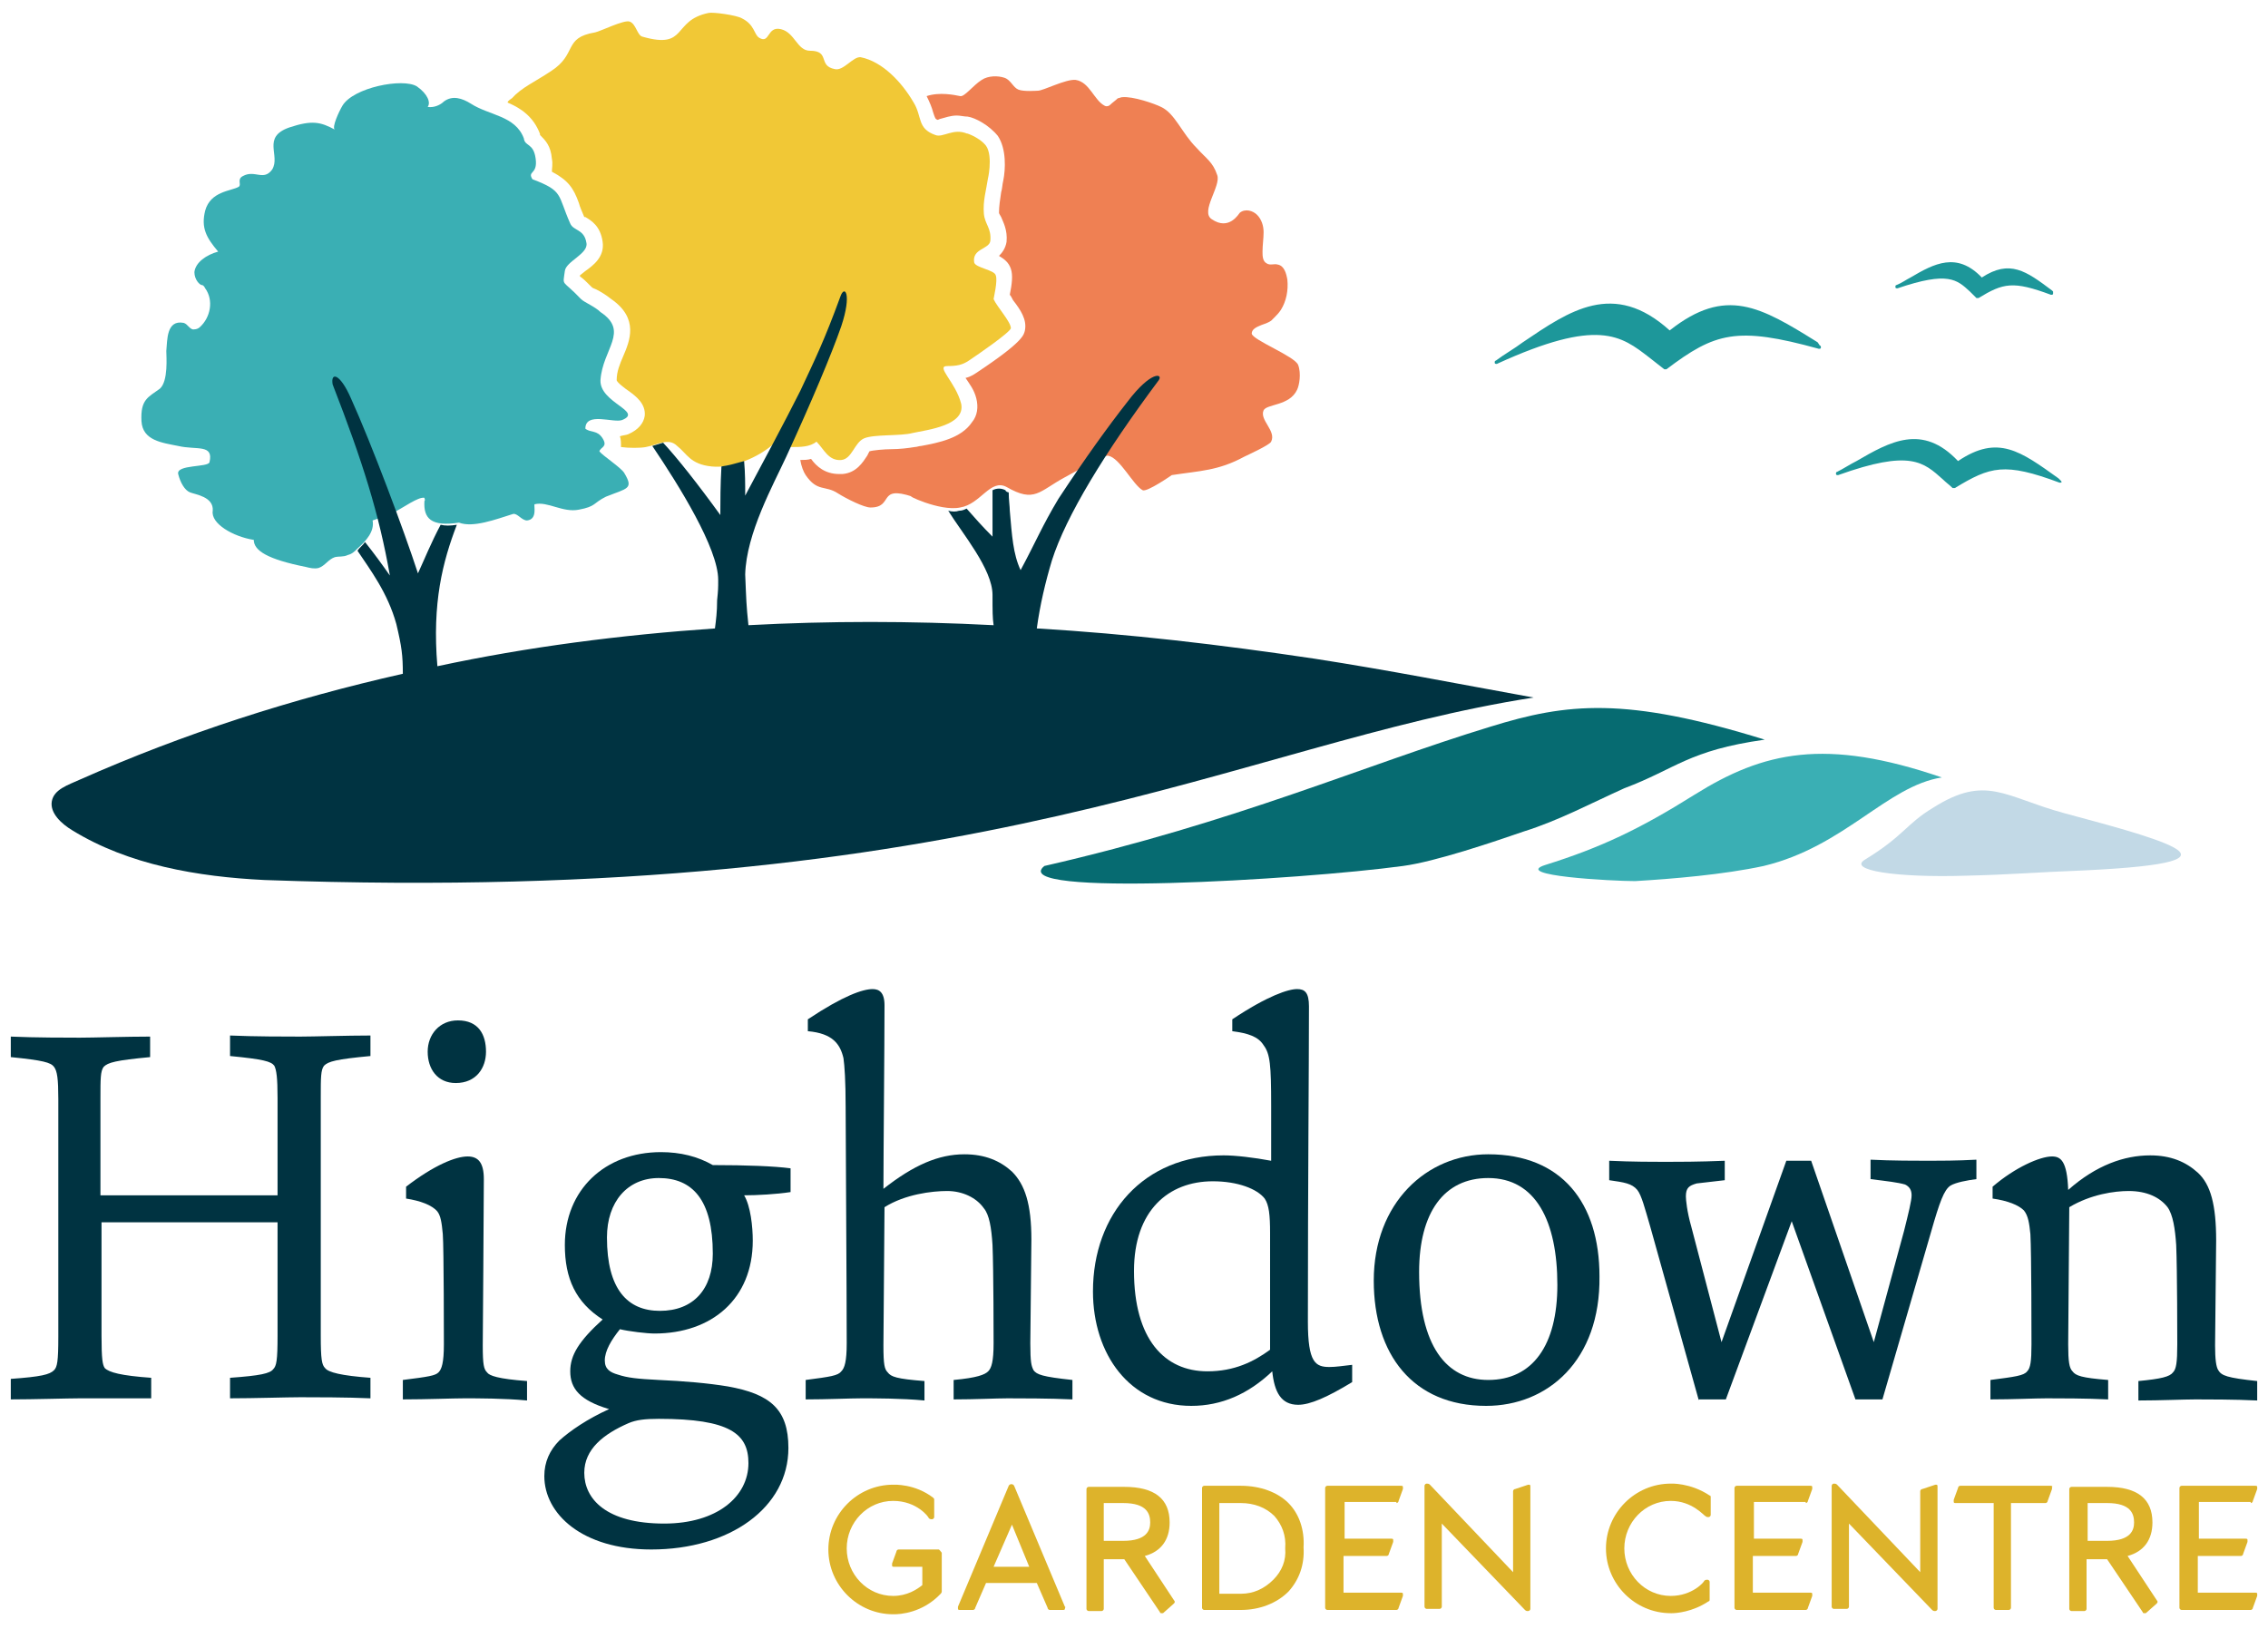 <?xml version="1.0" encoding="utf-8"?>
<!-- Generator: Adobe Illustrator 20.0.0, SVG Export Plug-In . SVG Version: 6.00 Build 0)  -->
<svg version="1.1" id="Layer_1" xmlns="http://www.w3.org/2000/svg" xmlns:xlink="http://www.w3.org/1999/xlink" x="0px" y="0px"
	 viewBox="0 0 210 150.9" style="enable-background:new 0 0 210 150.9;" xml:space="preserve">
<style type="text/css">
	.st0{fill:#3AAFB4;}
	.st1{fill:#066B71;}
	.st2{fill:#C2D9E6;}
	.st3{fill:#003341;}
	.st4{fill:#F1C836;}
	.st5{fill:none;}
	.st6{fill:#EF8053;}
	.st7{fill-rule:evenodd;clip-rule:evenodd;fill:#003341;}
	.st8{fill:#1D979A;}
	.st9{fill:#DDB32B;}
</style>
<g>
	<path class="st0" d="M57.8,43.8c-0.3-0.5-2-1.6-2.3-2c0.1-0.4,0.8-0.4,0.3-1.2c-0.5-0.8-1.1-0.5-1.6-0.9c0-1.6,2.6-0.5,3.4-0.8
		c2-0.8-2.1-1.6-2-3.7c0.2-2.9,2.7-4.5,0-6.3c-0.5-0.5-1.5-0.9-1.8-1.2c-1.8-1.9-1.7-1.1-1.5-2.6c0.1-0.9,2.2-1.6,2-2.6
		c-0.2-1.3-1.2-1.1-1.5-1.8c-1.2-2.7-0.6-3-3.5-4.1c-0.5-0.8,0.5-0.4,0.3-1.9c-0.2-1.5-1-1.1-1.1-1.9c-0.8-2.1-3.2-2.1-4.9-3.2
		c-0.8-0.5-1.7-0.8-2.5-0.2c-0.3,0.3-0.9,0.6-1.5,0.5c0.3-0.4,0-1.2-1-1.9c-1.3-0.8-5.9,0.1-6.9,1.8c-0.3,0.5-1,2-0.7,2.2
		c-1.3-0.7-2.1-0.9-4.2-0.2c-2.6,0.9-0.8,2.6-1.6,3.9c-0.8,1.1-1.6,0-2.7,0.6c-0.6,0.3-0.1,0.8-0.4,1c-0.7,0.4-2.6,0.4-3.1,2.2
		c-0.4,1.6,0.1,2.5,1.2,3.8c-1.1,0.3-2.1,1-2.2,1.9c0,0.7,0.5,1.2,0.7,1.2c0.1,0,0.2,0.1,0.3,0.3c0.8,1.1,0.5,2.7-0.5,3.6
		c-0.1,0.1-0.3,0.2-0.5,0.2c-0.4,0.1-0.6-0.5-1-0.6c-1.6-0.3-1.5,1.6-1.6,2.6c0,0.5,0.2,2.8-0.6,3.5c-1.1,0.8-1.8,1-1.7,3
		c0.1,1.8,1.9,2,3.4,2.3c1.7,0.4,3.3-0.2,2.9,1.5c-0.1,0.5-3.1,0.2-2.9,1.1c0.2,0.8,0.6,1.5,1.1,1.7c0.5,0.2,2.2,0.4,2.1,1.7
		c-0.2,1.2,1.9,2.4,3.8,2.7c0,1,1.3,1.8,4.8,2.5c0.4,0.1,0.8,0.2,1.2,0.1c0.6-0.2,0.9-0.8,1.5-1c0.4-0.1,0.8,0,1.2-0.2
		c0.4-0.1,0.6-0.3,0.9-0.6c0.8-0.7,1.6-1.6,1.4-2.6l1.7-0.6c1.2-0.6,2.5-1.6,3.1-1.5c0,0.1,0.1,0.2,0,0.3c-0.1,1.6,0.6,2.4,3.2,2
		c1.3,0.5,3.4-0.3,5-0.8c0.4-0.1,0.8,0.6,1.3,0.6c1-0.1,0.6-1.4,0.7-1.5c1.2-0.3,2.6,0.8,4.1,0.5c1.6-0.3,1.3-0.6,2.5-1.2
		C58.1,45.2,58.7,45.3,57.8,43.8z"/>
	<g>
		<path class="st1" d="M163.4,68.5c-12.9-4-18.3-3.4-25.4-1.2c-11.8,3.6-23.4,8.8-41.3,12.9c-3.6,2.9,23.6,1.3,33.2,0
			c3-0.4,8.3-2.2,11.2-3.2c3.2-1,6.2-2.6,9.3-4C155.2,71.2,156.3,69.5,163.4,68.5"/>
	</g>
	<g>
		<path class="st0" d="M143.1,80.1c5.1-1.6,8.7-3.3,13.8-6.5c6.4-4,12.1-5.3,22.9-1.6c-5.1,0.8-9,6.4-16.5,8.2
			c-3.7,0.8-8.5,1.2-11.9,1.4C149.3,81.6,139.9,81.1,143.1,80.1z"/>
	</g>
	<g>
		<path class="st2" d="M172.7,79.6c3.6-2.2,3.8-3.3,6.3-4.8c4.9-3.1,6.6-1,12.1,0.5c3.3,0.9,8.4,2.2,10.2,3.2s0,1.7-8.1,2.1
			c-5.1,0.2-6.9,0.4-11.2,0.5C175.6,81.3,171,80.6,172.7,79.6z"/>
	</g>
	<path class="st3" d="M7.4,129.5c-1.1,0-4.3,0.1-6.4,0.1v-1.9c2.8-0.2,3.6-0.4,4-0.8c0.3-0.3,0.4-0.8,0.4-3.1v-22
		c0-1.9-0.1-2.6-0.4-3c-0.3-0.4-1-0.6-4-0.9v-1.9c2.2,0.1,5.3,0.1,6.4,0.1c1.2,0,4.4-0.1,6.5-0.1v1.9c-3.2,0.3-3.9,0.5-4.3,0.9
		c-0.3,0.4-0.3,1.1-0.3,2.9v9h16.4v-9c0-1.9-0.1-2.6-0.3-3c-0.3-0.4-1-0.6-4.1-0.9v-1.9c2.2,0.1,5.3,0.1,6.5,0.1
		c1.2,0,4.4-0.1,6.5-0.1v1.9c-3.2,0.3-3.9,0.5-4.3,0.9c-0.3,0.4-0.3,1.1-0.3,2.9v22.1c0,2.2,0.1,2.7,0.4,3c0.3,0.4,1.5,0.7,4.2,0.9
		v1.9c-2.1-0.1-5.3-0.1-6.5-0.1c-1.2,0-4.3,0.1-6.5,0.1v-1.9c2.8-0.2,3.7-0.4,4-0.8c0.3-0.3,0.4-0.8,0.4-3.1v-10.5H9.4v10.5
		c0,2.2,0.1,2.7,0.3,3c0.4,0.4,1.5,0.7,4.3,0.9v1.9C11.9,129.5,8.7,129.5,7.4,129.5z"/>
	<path class="st3" d="M43,129.5c-1.1,0-3.5,0.1-5.7,0.1v-1.8c2.4-0.3,3-0.4,3.3-0.7c0.3-0.3,0.5-0.9,0.5-2.6c0-0.2,0-8.9-0.1-10.2
		c-0.1-1.1-0.2-1.7-0.5-2.1c-0.5-0.6-1.6-1-2.9-1.2v-1.1c2.6-2,4.6-2.8,5.7-2.8c1,0,1.5,0.6,1.5,2.1c0,2.8-0.1,15-0.1,15.4
		c0,1.8,0.1,2.2,0.4,2.5c0.2,0.3,1,0.6,3.7,0.8v1.8C46.7,129.5,44.2,129.5,43,129.5z M42.2,100.3c-1.7,0-2.6-1.3-2.6-2.9
		c0-1.6,1.1-2.9,2.8-2.9c1.9,0,2.6,1.3,2.6,2.9C45,98.9,44.1,100.3,42.2,100.3z"/>
	<path class="st3" d="M56,126c0,0.8,0.5,1.1,1.2,1.3c0.9,0.3,1.8,0.4,3.8,0.5c2.3,0.1,4.6,0.3,6.4,0.6c3.9,0.7,5.6,2.1,5.6,5.7
		c0,5.5-5.4,9.4-12.7,9.4c-6.4,0-9.9-3.3-9.9-6.8c0-1.3,0.5-2.4,1.4-3.3c1-0.9,2.6-2,4.6-2.9c-2.7-0.8-3.6-1.9-3.6-3.5
		c0-1.5,0.8-2.8,3-4.8c-2.5-1.6-3.5-3.8-3.5-6.9c0-5.1,3.7-8.6,8.9-8.6c1.8,0,3.4,0.4,4.8,1.2c3.1,0,5.7,0.1,7.2,0.3v2.2
		c-1.3,0.2-3.1,0.3-4.3,0.3c0.6,1,0.8,2.9,0.8,4.2c0,5.4-3.8,8.6-9.1,8.6c-0.7,0-2.4-0.2-3.2-0.4C56.6,124.1,56,125.1,56,126z
		 M58.2,131.8c-2.3,1-4.1,2.4-4.1,4.6c0,2.4,2,4.7,7.4,4.7c4.9,0,7.8-2.5,7.8-5.6c0-2.7-1.7-4.1-8.3-4.1
		C59.7,131.4,58.9,131.5,58.2,131.8z M61,109.1c-2.9,0-4.8,2.2-4.8,5.5c0,4.8,1.9,6.8,4.9,6.8c3.1,0,4.9-2,4.9-5.3
		C66,111.1,64.1,109.1,61,109.1z"/>
	<path class="st3" d="M79.8,129.5c-1.1,0-3.2,0.1-5.2,0.1v-1.8c2.3-0.3,3-0.4,3.3-0.8c0.3-0.3,0.5-0.9,0.5-2.6
		c0-4.7-0.1-19.9-0.1-21.9c0-2.4-0.1-3.8-0.2-4.5c-0.3-1.3-1-2.3-3.3-2.5v-1.1c3.3-2.2,5.1-2.8,6-2.8c0.6,0,1.1,0.3,1.1,1.5
		c0,3.7-0.1,13.8-0.1,17c2.8-2.2,5.1-3.2,7.5-3.2c1.9,0,3.3,0.6,4.4,1.6c1.2,1.2,1.8,3,1.8,6.3c0,0.4-0.1,9.2-0.1,9.6
		c0,1.8,0.1,2.1,0.3,2.5c0.3,0.4,0.8,0.6,3.6,0.9v1.8c-2-0.1-5-0.1-6-0.1c-1.1,0-3,0.1-5,0.1v-1.8c2.2-0.2,2.9-0.5,3.2-0.8
		c0.3-0.3,0.5-0.9,0.5-2.6c0-0.3,0-6.7-0.1-9.1c-0.1-1.6-0.3-2.8-0.8-3.4c-0.7-1-2-1.6-3.4-1.6c-1.4,0-3.9,0.3-5.8,1.5
		c0,1-0.1,12.5-0.1,12.8c0,1.8,0.1,2.2,0.4,2.5c0.3,0.4,0.8,0.6,3.4,0.8v1.8C83.5,129.5,80.9,129.5,79.8,129.5z"/>
	<path class="st3" d="M120.2,130.1c-1.6,0-2.2-1.2-2.4-3.1c-2.2,2.1-4.7,3.2-7.5,3.2c-5.7,0-9.1-4.8-9.1-10.6
		c0-7.2,4.7-12.6,12.1-12.6c1.1,0,2.8,0.2,4.4,0.5v-5.1c0-3.8-0.1-4.8-0.7-5.6c-0.5-0.8-1.4-1.1-2.9-1.3v-1.1c3.3-2.2,5.2-2.8,6-2.8
		c0.7,0,1.1,0.3,1.1,1.6c0,5.5-0.1,16.6-0.1,29.2c0,3.8,0.7,4.2,2,4.2c0.6,0,1.2-0.1,2.1-0.2v1.6
		C122.9,129.4,121.3,130.1,120.2,130.1z M117.6,114.2c0-1.7-0.1-2.6-0.5-3.2c-0.7-0.9-2.5-1.6-4.8-1.6c-4.1,0-7.3,2.7-7.3,8.3
		c0,6.3,2.8,9.3,6.8,9.3c2.5,0,4.3-0.9,5.8-2V114.2z"/>
	<path class="st3" d="M137.6,130.2c-6.8,0-10.4-4.8-10.4-11.6c0-7.2,4.9-11.7,10.6-11.7c6.8,0,10.3,4.5,10.3,11.3
		C148.2,126,143.3,130.2,137.6,130.2z M137.8,109.1c-4.1,0-6.4,3.2-6.4,8.7c0,6.8,2.5,10,6.4,10c4.1,0,6.4-3.2,6.4-8.8
		C144.2,113.1,142.2,109.1,137.8,109.1z"/>
	<path class="st3" d="M157.3,129.7l-4.5-16.1c-0.5-1.7-0.8-2.9-1.2-3.4c-0.5-0.6-1.2-0.7-2.6-0.9v-1.8c2.1,0.1,4.2,0.1,5.2,0.1
		c1.1,0,3.1,0,5.5-0.1v1.8c-0.8,0.1-1.8,0.2-2.6,0.3c-0.7,0.2-1,0.4-1,1.2c0,0.3,0.1,1.4,0.5,2.8l2.8,10.7l6-16.8h2.3l5.8,16.8
		l2.8-10.3c0.4-1.6,0.7-2.8,0.7-3.3c0-0.5-0.2-0.8-0.6-1c-0.7-0.2-1.6-0.3-3.2-0.5v-1.8c1.9,0.1,4.3,0.1,5.4,0.1
		c0.9,0,2.6,0,4.4-0.1v1.8c-0.8,0.1-1.9,0.3-2.4,0.6c-0.6,0.4-1,1.5-1.8,4.3l-4.5,15.5h-2.5l-5.9-16.5l-6.1,16.5H157.3z"/>
	<path class="st3" d="M189.5,129.5c-1.1,0-3.1,0.1-5.2,0.1v-1.8c2.3-0.3,3.1-0.4,3.4-0.8c0.3-0.3,0.4-0.9,0.4-2.5
		c0-0.8,0-8.4-0.1-10.2c-0.1-1-0.2-1.7-0.6-2.2c-0.5-0.5-1.5-0.9-2.9-1.1v-1.1c2.1-1.8,4.4-2.8,5.5-2.8c0.8,0,1.4,0.4,1.5,3.1
		c2.6-2.3,5.2-3.2,7.6-3.2c1.9,0,3.3,0.6,4.4,1.6c1.2,1.1,1.7,3,1.7,6.3c0,0.4-0.1,9.3-0.1,9.7c0,1.3,0.1,2,0.3,2.3
		c0.3,0.5,0.8,0.7,3.6,1v1.8c-2-0.1-4.7-0.1-5.7-0.1c-1.1,0-3.3,0.1-5.3,0.1v-1.8c2.1-0.2,2.9-0.4,3.2-0.8c0.3-0.3,0.4-0.9,0.4-2.6
		c0-0.4,0-6.8-0.1-9.2c-0.1-1.5-0.3-2.8-0.8-3.5c-0.7-0.9-1.9-1.5-3.6-1.5c-1.3,0-3.5,0.3-5.5,1.5c0,1-0.1,11.8-0.1,12.7
		c0,1.6,0.1,2.2,0.4,2.5c0.3,0.4,0.8,0.6,3.3,0.8v1.8C193.2,129.5,190.6,129.5,189.5,129.5z"/>
	<path class="st4" d="M42.7,32c-0.1,0-0.2,0-0.2,0C42.6,32,42.7,32,42.7,32z"/>
	<polygon class="st5" points="86.3,31.1 86.3,31 85.7,31.6 	"/>
	<path class="st6" d="M120.2,33.8c-0.3-0.8-4.2-2.3-4.3-2.9c0-0.4,0.4-0.6,0.9-0.8c0.3-0.1,0.6-0.2,0.9-0.4c0.1-0.1,0.2-0.2,0.3-0.3
		c0.2-0.2,0.4-0.4,0.6-0.7c0.5-0.8,0.7-1.8,0.6-2.8c-0.1-0.6-0.3-1.3-0.9-1.4c-0.3-0.1-0.7,0.1-1-0.1c-0.4-0.2-0.4-0.7-0.4-1.1
		c0-0.6,0.1-1.2,0.1-1.8c0-0.6-0.2-1.2-0.6-1.6c-0.4-0.4-1.1-0.6-1.6-0.2c-0.1,0.1-1,1.7-2.6,0.6c-1.1-0.7,0.9-3.1,0.5-4.1
		c-0.4-1.2-1-1.5-1.9-2.5c-1.4-1.4-2-3.2-3.3-3.8c-0.6-0.3-2.6-1-3.6-0.9c-0.1,0-0.3,0.1-0.4,0.1c-0.2,0.2-0.5,0.4-0.7,0.6
		c-0.1,0.1-0.3,0.2-0.5,0.1c-1-0.5-1.4-2.2-2.7-2.4c-0.9-0.1-3,1-3.5,1c-0.1,0-1.3,0.1-1.8-0.1c-0.5-0.2-0.7-0.9-1.3-1.1
		S91.5,7,90.9,7.4c-0.8,0.5-1.6,1.6-2,1.5c-0.5-0.1-1.9-0.4-3.1,0c0.3,0.6,0.5,1.1,0.6,1.5c0.2,0.6,0.2,0.6,0.4,0.7
		c0.1,0,0.2-0.1,0.3-0.1c0.4-0.1,0.9-0.3,1.5-0.3c0.3,0,0.7,0.1,1,0.1c0.7,0.1,2,0.8,2.8,1.8c0.8,1.2,0.7,3.1,0.5,4.1
		c-0.1,0.4-0.1,0.8-0.2,1.1c-0.1,0.7-0.2,1.3-0.2,1.9c0,0.1,0.1,0.2,0.2,0.4c0.2,0.5,0.6,1.2,0.5,2.3c-0.1,0.6-0.4,1-0.7,1.3
		c0.5,0.3,0.9,0.6,1.1,1.2c0.2,0.6,0.1,1.4-0.1,2.4c0.1,0.1,0.2,0.3,0.3,0.5c0.7,0.9,1.3,1.8,1.1,2.8c-0.1,0.4-0.1,1-4.3,3.8
		c-0.3,0.2-0.7,0.5-1.2,0.6c0.4,0.6,0.8,1.1,1,1.9c0.2,0.8,0.1,1.6-0.4,2.2c-1,1.5-3.1,1.9-4.7,2.2c-0.2,0-0.4,0.1-0.6,0.1
		c-0.6,0.1-1.4,0.2-2.2,0.2c-0.6,0-1.7,0.1-2,0.2c0,0-0.1,0.2-0.2,0.4c-0.4,0.6-1,1.6-2.3,1.7c-0.1,0-0.2,0-0.3,0
		c-1.3,0-2.1-0.7-2.6-1.4c-0.3,0.1-0.7,0.1-1,0.1c0.1,0.6,0.3,1.1,0.5,1.4c1.1,1.6,1.8,0.9,3,1.7c0.8,0.5,2.4,1.3,3,1.3
		c2.2,0,0.6-2.1,3.9-1c-0.9-0.3,2.5,1.4,4.4,1c1.9-0.3,2.8-2.7,4.3-1.9c2.6,1.5,3,0.4,5.4-0.9c0.4-0.2,3.7-2.1,4-2
		c1.1,0.2,2.3,2.7,3.2,3.2c0.4,0.2,2.7-1.4,2.7-1.4c2.6-0.4,4.3-0.4,6.7-1.7c0.2-0.1,2.4-1.1,2.5-1.4c0.5-1-1.1-2-0.7-2.9
		c0.3-0.6,2.4-0.4,3.1-1.9C120.3,35.7,120.5,34.6,120.2,33.8z"/>
	<path class="st4" d="M92,27.7c0-0.1,0.4-1.7,0.2-2.2c-0.1-0.5-1.9-0.7-2-1.2c-0.2-1.3,1.4-1.2,1.5-2c0.1-1.2-0.5-1.5-0.6-2.5
		c-0.1-1.2,0.2-2.1,0.4-3.4c-0.1,0.5,0.5-1.9-0.2-2.9c-0.7-0.9-2.2-1.3-1.7-1.1c-1.3-0.6-2.3,0.4-3,0.1c-1.7-0.6-1.2-1.7-2-3
		c-1.1-1.9-2.9-3.8-4.9-4.2c-0.7-0.1-1.6,1.3-2.4,1.1c-1.6-0.3-0.4-1.7-2.3-1.7c-1.2,0-1.4-1.7-2.7-2c-1.3-0.3-1,1.4-2,0.8
		c-0.5-0.3-0.4-1.2-1.6-1.8c-0.5-0.3-2.7-0.6-3.1-0.5c-3.4,0.7-1.9,3.4-6.1,2.2c-0.5-0.1-0.6-1.2-1.2-1.4c-0.5-0.2-2.7,0.9-3.2,1
		c-3,0.5-1.6,2-4.1,3.6c-1.5,1-2.7,1.5-3.6,2.5C47.1,9.3,47,9.4,47,9.5c1.2,0.5,2.4,1.3,3,2.9l0,0.1c0.5,0.5,1,1,1.1,2.2
		c0.1,0.5,0,0.9,0,1.2c1.5,0.8,2,1.5,2.5,2.9c0.1,0.4,0.3,0.8,0.5,1.3c0,0,0,0,0.1,0c0.5,0.3,1.4,0.8,1.6,2.3
		c0.2,1.4-0.9,2.2-1.6,2.7c-0.1,0.1-0.4,0.3-0.5,0.4l0,0.1c0.3,0.2,0.6,0.5,1.1,1c0.1,0.1,0.2,0.1,0.4,0.2c0.4,0.2,0.9,0.5,1.4,0.9
		c2.6,1.8,1.7,3.9,1.1,5.3c-0.3,0.7-0.6,1.4-0.6,2.2c0,0.2,0.8,0.8,1.1,1c0.7,0.5,1.6,1.2,1.5,2.3c-0.1,0.7-0.6,1.3-1.5,1.7
		c-0.2,0.1-0.5,0.1-0.8,0.2c0.1,0.3,0.1,0.6,0.1,1c0.7,0.1,1.8,0.1,2.3,0c1.1-0.2,2.1-0.9,2.9-0.1c0.9,0.7,1.2,1.7,3.2,1.9
		c2,0.2,4.3-0.9,5.5-1.9c0.3-0.3,0.7-0.2,1-0.1c0.3,0.1,0.6,0.2,0.9,0.2c0.8,0,1.7,0,2.3-0.5c0.7,0.7,1.1,1.8,2.3,1.7
		c1-0.1,1.2-1.6,2.1-2c0.9-0.4,3.4-0.2,4.5-0.5c1.4-0.3,4.9-0.7,4.5-2.7c-0.5-2-2.4-3.5-1.3-3.5c0.9,0,1.4-0.1,2-0.5
		c0.9-0.6,3.8-2.6,3.9-3C93.6,29.8,92.3,28.4,92,27.7z"/>
	<path class="st7" d="M121.7,61c-8.7-1.3-17.2-2.3-25.7-2.8c0.3-2.2,0.8-4.3,1.4-6.3c1.3-4.1,4.9-10,9.9-16.7c0.4-0.6-0.7-0.9-2.9,2
		c-1.8,2.3-3.9,5.2-6.4,9c-1.5,2.5-2.1,4-3.5,6.6c-0.7-1.5-0.8-3.2-1-5.5c0-0.4-0.1-1-0.1-1.7c-0.1,0-0.3-0.1-0.3-0.2
		c-0.4-0.2-0.8-0.2-1.2,0c0,1.4,0,2.9,0,4.3c-0.9-0.9-1.7-1.8-2.4-2.6c-0.2,0.1-0.4,0.2-0.7,0.2c-0.3,0.1-0.6,0.1-1,0
		c1.3,2.1,4.1,5.4,4.1,7.8c0,1.5,0,2.1,0.1,2.8c-7.7-0.4-15.2-0.4-22.7,0c-0.2-1.9-0.2-2.3-0.3-4.7c0.1-3.8,2.6-8.3,3.8-10.9
		c2.3-5,4.2-9.5,5.1-12.1c1-3,0.3-3.9-0.1-2.7c-1.5,4.1-2.3,5.7-3.7,8.7c-1.4,2.8-3.5,6.7-5.1,9.7c0-1.1,0-2.1-0.1-3.2
		c-0.7,0.2-1.4,0.4-2.1,0.5c-0.1,1.7-0.1,3.3-0.1,4.1c0,0.1,0,0.3,0,0.4c-2.1-2.9-4-5.3-5.3-6.7c-0.3,0.1-0.7,0.2-1,0.3
		c2.5,3.7,6.1,9.5,6.1,12.4c0,0.8,0,0.9-0.1,1.9c0,1.1-0.1,1.8-0.2,2.6c-8.7,0.6-17.3,1.7-25.7,3.5c-0.5-5.9,0.5-9.7,1.8-13.1
		c-0.6,0.1-1.1,0.1-1.5,0c-0.9,1.7-1.5,3.2-2.1,4.5c-1.3-4-4.3-12-6.2-16.2c-1-2.3-1.9-2.5-1.7-1.3c2.8,7.2,4.3,12,5.3,17.7
		c-0.7-1-1.5-2.1-2.3-3.1c-0.2,0.3-0.5,0.5-0.7,0.8c1.2,1.8,2.8,3.9,3.6,6.8c0.5,2.1,0.6,2.9,0.6,4.6c-10.2,2.3-20.2,5.5-29.9,9.8
		c-1.1,0.5-2.4,0.9-2.6,2c-0.2,1.1,0.9,2.1,1.9,2.7c5.2,3.2,11.6,4.3,17.8,4.6c66.8,2.4,89.9-12.6,117.5-16.9
		C134.8,63.3,128.8,62.1,121.7,61z"/>
	<g>
		<path class="st8" d="M168.3,31.7c-5.3-3.3-8.5-5.2-13.7-1.1c-5.2-4.7-9.3-1.8-13.6,1.1c-0.8,0.6-1.7,1.1-2.5,1.7
			c-0.1,0-0.1,0.1-0.1,0.2c0,0.1,0.1,0.1,0.2,0.1c9.4-4.3,11.5-2.6,14.1-0.6c0.5,0.4,0.9,0.7,1.4,1.1c0,0,0.1,0,0.1,0
			c0,0,0.1,0,0.1,0c4.5-3.4,6.5-4,14.1-1.9c0.1,0,0.2,0,0.2-0.1c0-0.1,0-0.2-0.1-0.2L168.3,31.7z"/>
		<path class="st8" d="M190.8,44.5l-0.2-0.2c-3.5-2.5-5.6-4.1-9.3-1.6c-3.3-3.5-6.3-1.8-9.4,0c-0.6,0.3-1.2,0.7-1.8,1
			c-0.1,0-0.1,0.1-0.1,0.2c0,0.1,0.1,0.1,0.2,0.1c6.7-2.4,7.9-1.2,9.7,0.4c0.3,0.3,0.6,0.5,0.9,0.8c0,0,0.1,0,0.1,0c0,0,0.1,0,0.1,0
			c3.3-2,4.6-2.4,9.7-0.5c0.1,0,0.2,0,0.2-0.1C190.9,44.7,190.9,44.6,190.8,44.5z"/>
		<path class="st8" d="M175.7,26.7c4.7-1.6,5.5-0.8,6.7,0.3c0.2,0.2,0.4,0.4,0.6,0.6c0,0,0.1,0,0.1,0c0,0,0.1,0,0.1,0
			c2.3-1.4,3.2-1.6,6.7-0.3c0.1,0,0.2,0,0.2-0.1c0-0.1,0-0.2,0-0.2l-0.1-0.1c-2.4-1.8-3.9-2.9-6.5-1.2c-2.3-2.4-4.4-1.3-6.6,0
			c-0.4,0.2-0.8,0.5-1.3,0.7c-0.1,0-0.1,0.1-0.1,0.2C175.5,26.7,175.6,26.7,175.7,26.7z"/>
	</g>
	<path class="st9" d="M86.9,143.5h-3.7c-0.1,0-0.2,0.1-0.2,0.2l-0.4,1.1c0,0.1,0,0.2,0,0.2c0,0.1,0.1,0.1,0.2,0.1h2.6v1.7
		c-0.5,0.4-1.4,1-2.7,1c-2.4,0-4.3-2-4.3-4.4s1.9-4.4,4.3-4.4c2.2,0,3.3,1.5,3.3,1.6c0.1,0.1,0.2,0.1,0.3,0.1c0.1,0,0.2-0.1,0.2-0.2
		v-1.6c0-0.1,0-0.1-0.1-0.2c-1.7-1.3-3.6-1.2-3.7-1.2c-3.3,0-6,2.7-6,6c0,3.3,2.7,6,6,6c0,0,0,0,0.1,0c0.5,0,2.6-0.1,4.3-1.9
		c0,0,0.1-0.1,0.1-0.2v-3.6C87.1,143.7,87,143.5,86.9,143.5z"/>
	<path class="st9" d="M93.4,137.6l-4.7,11.2c0,0.1,0,0.2,0,0.2c0,0.1,0.1,0.1,0.2,0.1h1.2c0.1,0,0.2-0.1,0.2-0.2l1-2.3H96l1,2.3
		c0,0.1,0.1,0.2,0.2,0.2h1.2c0.1,0,0.2,0,0.2-0.1c0-0.1,0.1-0.2,0-0.2l-4.7-11.2C93.8,137.4,93.5,137.4,93.4,137.6z M95.3,145.1H92
		l1.7-3.9L95.3,145.1z"/>
	<path class="st9" d="M106,144.1c1.5-0.4,2.3-1.5,2.3-3.1c0-2.2-1.4-3.3-4.2-3.3h-3.3c-0.1,0-0.2,0.1-0.2,0.2v11.1
		c0,0.1,0.1,0.2,0.2,0.2h1.2c0.1,0,0.2-0.1,0.2-0.2v-4.6h1.9l3.3,4.9c0,0.1,0.1,0.1,0.2,0.1c0,0,0,0,0,0c0.1,0,0.1,0,0.2-0.1
		l0.9-0.8c0.1-0.1,0.1-0.2,0-0.3L106,144.1z M106.5,141c0,0.7-0.3,1.7-2.5,1.7h-1.8v-3.5h1.8C106.2,139.2,106.5,140.2,106.5,141z"/>
	<path class="st9" d="M114.9,137.6h-3.4c-0.1,0-0.2,0.1-0.2,0.2v11.1c0,0.1,0.1,0.2,0.2,0.2h3.4c1.7,0,3.3-0.6,4.4-1.7
		c1-1.1,1.5-2.5,1.4-4.1c0.1-1.6-0.4-3.1-1.4-4.1C118.3,138.2,116.7,137.6,114.9,137.6z M119,143.4c0.1,1.1-0.3,2.1-1.1,2.9
		c-0.8,0.8-1.8,1.3-3,1.3h-2v-8.4h2c1.2,0,2.3,0.4,3.1,1.2C118.7,141.2,119.1,142.2,119,143.4z"/>
	<path class="st9" d="M129.3,139.2c0.1,0,0.2-0.1,0.2-0.2l0.4-1.1c0-0.1,0-0.2,0-0.2c0-0.1-0.1-0.1-0.2-0.1h-6.8
		c-0.1,0-0.2,0.1-0.2,0.2v11.1c0,0.1,0.1,0.2,0.2,0.2h6.4c0.1,0,0.2-0.1,0.2-0.2l0.4-1.1c0-0.1,0-0.2,0-0.2c0-0.1-0.1-0.1-0.2-0.1
		h-5.3v-3.4h4c0.1,0,0.2-0.1,0.2-0.2l0.4-1.1c0-0.1,0-0.2,0-0.2c0-0.1-0.1-0.1-0.2-0.1h-4.3v-3.4H129.3z"/>
	<path class="st9" d="M141.5,137.5l-1.2,0.4c-0.1,0-0.2,0.1-0.2,0.2v7.5l-7.7-8.1c-0.1-0.1-0.2-0.1-0.3-0.1c-0.1,0-0.2,0.1-0.2,0.2
		v11.2c0,0.1,0.1,0.2,0.2,0.2h1.2c0.1,0,0.2-0.1,0.2-0.2v-7.7l7.7,8c0,0,0.1,0.1,0.2,0.1c0,0,0.1,0,0.1,0c0.1,0,0.2-0.1,0.2-0.2
		v-11.3c0-0.1,0-0.2-0.1-0.2C141.7,137.5,141.6,137.5,141.5,137.5z"/>
	<path class="st9" d="M154.7,137.4c-3.3,0-6,2.7-6,6c0,3.3,2.7,6,6,6c0,0,0,0,0.1,0c0.4,0,1.9-0.1,3.4-1.1c0.1,0,0.1-0.1,0.1-0.2
		v-1.6c0-0.1-0.1-0.2-0.2-0.2c-0.1,0-0.2,0-0.3,0.1c0,0.1-1.1,1.4-3.1,1.4c-2.4,0-4.3-2-4.3-4.4s1.9-4.4,4.3-4.4
		c2,0,3.1,1.4,3.2,1.4c0.1,0.1,0.2,0.1,0.3,0.1c0.1,0,0.2-0.1,0.2-0.2v-1.6c0-0.1,0-0.2-0.1-0.2
		C156.5,137.3,154.7,137.4,154.7,137.4z"/>
	<path class="st9" d="M167.2,139.2c0.1,0,0.2-0.1,0.2-0.2l0.4-1.1c0-0.1,0-0.2,0-0.2c0-0.1-0.1-0.1-0.2-0.1h-6.8
		c-0.1,0-0.2,0.1-0.2,0.2v11.1c0,0.1,0.1,0.2,0.2,0.2h6.4c0.1,0,0.2-0.1,0.2-0.2l0.4-1.1c0-0.1,0-0.2,0-0.2c0-0.1-0.1-0.1-0.2-0.1
		h-5.3v-3.4h4c0.1,0,0.2-0.1,0.2-0.2l0.4-1.1c0-0.1,0-0.2,0-0.2c0-0.1-0.1-0.1-0.2-0.1h-4.3v-3.4H167.2z"/>
	<path class="st9" d="M179.2,137.5l-1.2,0.4c-0.1,0-0.2,0.1-0.2,0.2v7.5l-7.7-8.1c-0.1-0.1-0.2-0.1-0.3-0.1c-0.1,0-0.2,0.1-0.2,0.2
		v11.2c0,0.1,0.1,0.2,0.2,0.2h1.2c0.1,0,0.2-0.1,0.2-0.2v-7.7l7.7,8c0,0,0.1,0.1,0.2,0.1c0,0,0.1,0,0.1,0c0.1,0,0.2-0.1,0.2-0.2
		v-11.3c0-0.1,0-0.2-0.1-0.2C179.3,137.5,179.3,137.5,179.2,137.5z"/>
	<path class="st9" d="M189.9,137.6h-8.4c-0.1,0-0.2,0.1-0.2,0.2l-0.4,1.1c0,0.1,0,0.2,0,0.2c0,0.1,0.1,0.1,0.2,0.1h3.5v9.7
		c0,0.1,0.1,0.2,0.2,0.2h1.2c0.1,0,0.2-0.1,0.2-0.2v-9.7h3.2c0.1,0,0.2-0.1,0.2-0.2l0.4-1.1c0-0.1,0-0.2,0-0.2
		C190.1,137.7,190,137.6,189.9,137.6z"/>
	<path class="st9" d="M197,144.1c1.5-0.4,2.3-1.5,2.3-3.1c0-2.2-1.4-3.3-4.2-3.3h-3.3c-0.1,0-0.2,0.1-0.2,0.2v11.1
		c0,0.1,0.1,0.2,0.2,0.2h1.2c0.1,0,0.2-0.1,0.2-0.2v-4.6h1.9l3.3,4.9c0,0.1,0.1,0.1,0.2,0.1c0,0,0,0,0,0c0.1,0,0.1,0,0.2-0.1
		l0.9-0.8c0.1-0.1,0.1-0.2,0-0.3L197,144.1z M197.6,141c0,0.7-0.3,1.7-2.5,1.7h-1.8v-3.5h1.8C197.3,139.2,197.6,140.2,197.6,141z"/>
	<path class="st9" d="M208.4,139.2c0.1,0,0.2-0.1,0.2-0.2l0.4-1.1c0-0.1,0-0.2,0-0.2c0-0.1-0.1-0.1-0.2-0.1H202
		c-0.1,0-0.2,0.1-0.2,0.2v11.1c0,0.1,0.1,0.2,0.2,0.2h6.4c0.1,0,0.2-0.1,0.2-0.2l0.4-1.1c0-0.1,0-0.2,0-0.2c0-0.1-0.1-0.1-0.2-0.1
		h-5.3v-3.4h4c0.1,0,0.2-0.1,0.2-0.2l0.4-1.1c0-0.1,0-0.2,0-0.2c0-0.1-0.1-0.1-0.2-0.1h-4.3v-3.4H208.4z"/>
</g>
</svg>
